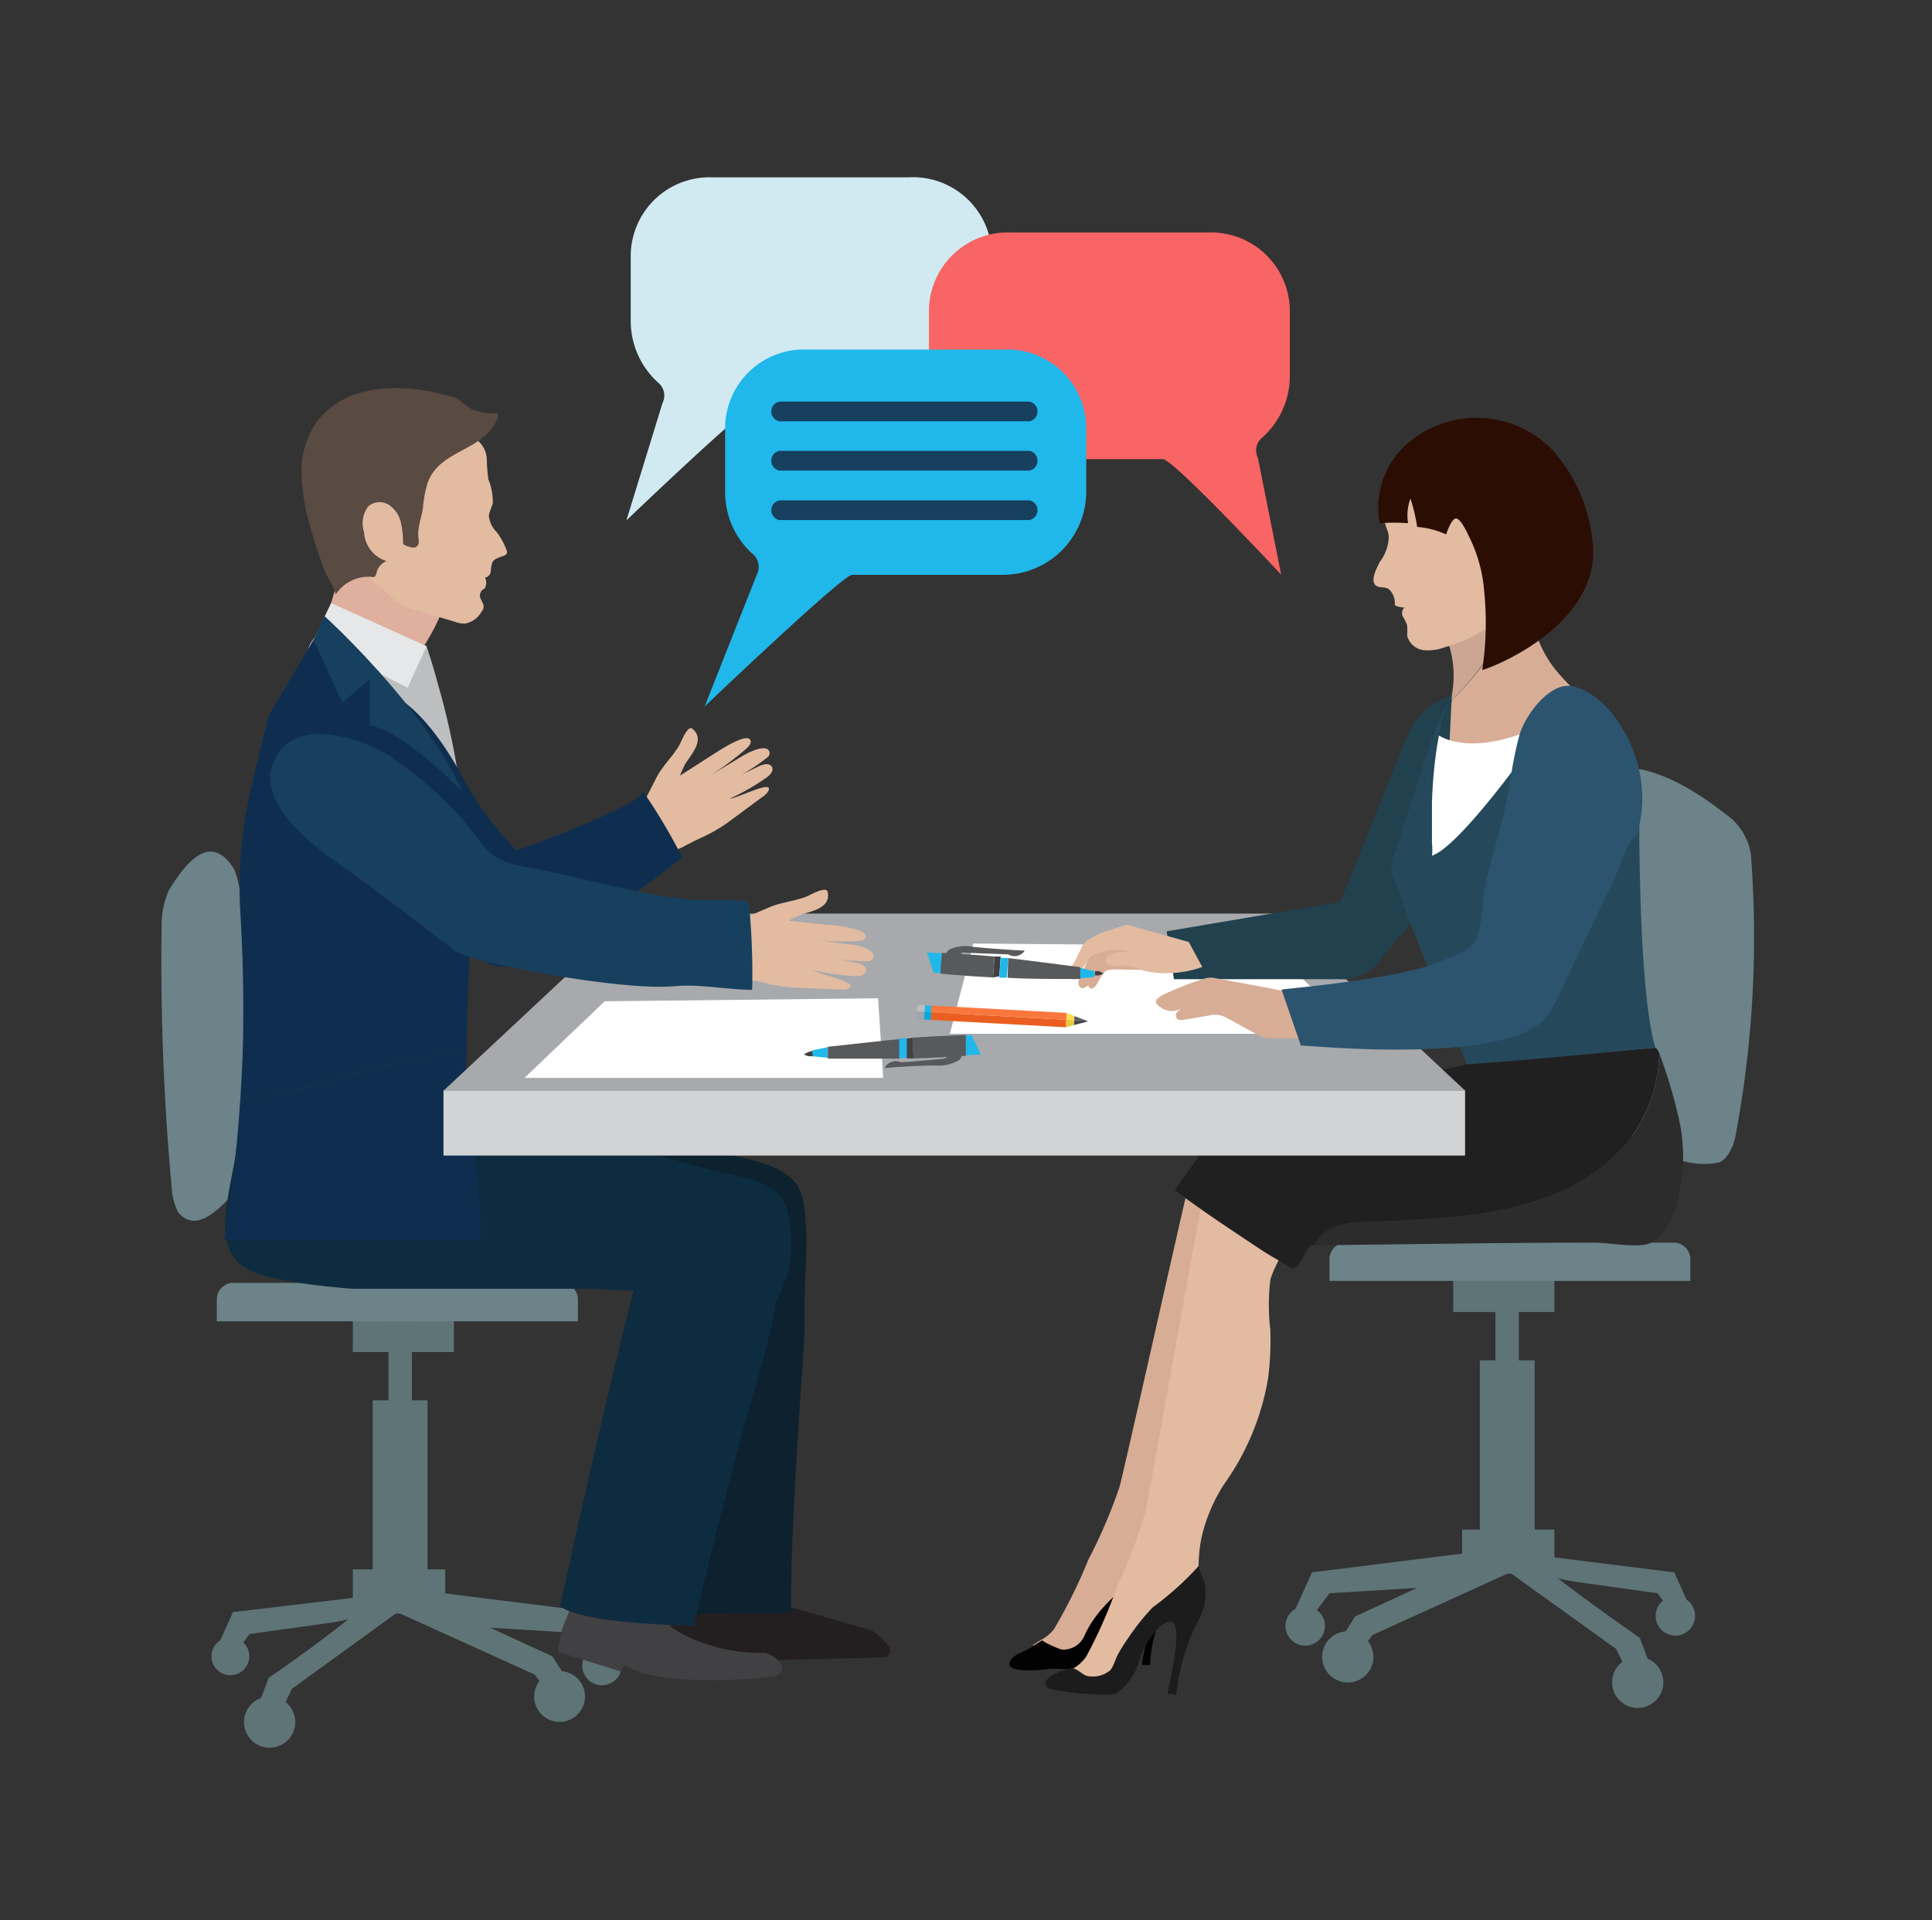 <svg id="_1" data-name="1" xmlns="http://www.w3.org/2000/svg" viewBox="0 0 98.02 97.45"><rect x="0" y="0" width="98.02" height="97.45" fill="#333333" stroke="none"/><defs><style>.cls-1{fill:#6b8389;}.cls-2{fill:#5e7477;}.cls-3{fill:#d8ad95;}.cls-4{fill:#020202;}.cls-5{fill:#e2bba1;}.cls-6{fill:#1c1c1c;}.cls-7{fill:#2c2c2c;}.cls-8{fill:#212020;}.cls-9{fill:#231f20;}.cls-10{fill:#414042;}.cls-11{fill:#0d212f;}.cls-12{fill:#0e2c40;}.cls-13{fill:#0f2e4f;}.cls-14{fill:#d1d3d4;}.cls-15{fill:#a7a9ac;}.cls-16{fill:#fff;}.cls-17{fill:#deb09d;}.cls-18{fill:#594a42;}.cls-19{fill:#bcbec0;}.cls-20{fill:#e6e7e8;}.cls-21{fill:#16405e;}.cls-22{fill:#cca692;}.cls-23{fill:#21414f;}.cls-24{fill:#25485b;}.cls-25{fill:#2b0d04;}.cls-26{fill:#2c546f;}.cls-27{fill:#9ba6b1;}.cls-28{fill:#ea5f21;}.cls-29{fill:#f9773d;}.cls-30{fill:#20b7ea;}.cls-31{fill:#07a6db;}.cls-32{fill:#42454c;}.cls-33{fill:#58595b;}.cls-34{fill:#e8cb37;}.cls-35{fill:#f7dc54;}.cls-36{fill:#d1eaf2;}.cls-37{fill:#f96464;}</style></defs><title>effective_business_communication</title><g id="_8" data-name="8"><g id="_1-2" data-name="1"><path class="cls-1" d="M8.56,45.19c1.13-1.87,2.27-2.77,3.32-1.08a5.45,5.45,0,0,1,.36,1.8,109.93,109.93,0,0,1-.06,13.54,2.3,2.3,0,0,1-.37,1.16c-1.06,1.16-2,1.83-2.78.9a3.29,3.29,0,0,1-.32-1.25A125.83,125.83,0,0,1,8.2,46.9,4.45,4.45,0,0,1,8.56,45.19Z"/><rect class="cls-2" x="17.9" y="66.07" width="5.13" height="2.54"/><path class="cls-1" d="M29.32,65.94v1.11H11V65.94a.84.84,0,0,1,.84-.84H28.48A.84.84,0,0,1,29.32,65.94Z"/><rect class="cls-2" x="19.71" y="67.26" width="1.19" height="9.88"/><rect class="cls-2" x="18.91" y="71.06" width="2.78" height="9.51"/><rect class="cls-2" x="17.9" y="79.64" width="4.69" height="2.24"/><polygon class="cls-2" points="20.89 80.76 21.77 81.17 21.79 80.76 30.19 81.81 31.22 84.05 30.19 84.05 29.32 82.87 24.87 82.6 28.02 84.05 28.99 85.56 27.93 86.09 27.13 84.98 20.3 81.88 20.89 80.76"/><path class="cls-2" d="M19.11,81l.77-.57.82,1L14.81,85.7l-.68,1.42L13,86.83l.63-1.69A68.7,68.7,0,0,0,19.11,81Z"/><path class="cls-2" d="M11.82,81.81l8.4-1,0,.39a11,11,0,0,1-3.33,1.13l-4.23.59-.87,1.18h-1Z"/><path class="cls-2" d="M29.54,84.52a1,1,0,1,0,2,0,1,1,0,0,0-2,0Z"/><circle class="cls-2" cx="28.39" cy="86.09" r="1.29"/><path class="cls-2" d="M12.38,87.38a1.3,1.3,0,1,0,1.29-1.29A1.3,1.3,0,0,0,12.38,87.38Z"/><circle class="cls-2" cx="11.69" cy="84.05" r="0.96"/></g><path class="cls-1" d="M87.9,41.59c-2.65-2.14-5.14-3.31-7.38-2.24a2.22,2.22,0,0,0-.79,1.41A48.12,48.12,0,0,0,79.27,54a2.82,2.82,0,0,0,.82,1.58c2.6,2.22,5,3.87,7.11,3.41.35-.09.73-.71.84-1.29a54.53,54.53,0,0,0,.79-14.36A3.11,3.11,0,0,0,87.9,41.59Z"/><rect class="cls-2" x="73.73" y="64.04" width="5.13" height="2.54"/><path class="cls-1" d="M67.45,63.9V65H85.76V63.9a.84.84,0,0,0-.84-.84H68.29A.84.84,0,0,0,67.45,63.9Z"/><rect class="cls-2" x="75.87" y="65.23" width="1.19" height="9.89"/><rect class="cls-2" x="75.08" y="69.03" width="2.78" height="9.51"/><rect class="cls-2" x="74.18" y="77.62" width="4.68" height="2.24"/><polygon class="cls-2" points="75.87 78.74 75 79.14 74.97 78.74 66.57 79.79 65.55 82.03 66.57 82.03 67.45 80.85 71.89 80.58 68.75 82.03 67.78 83.55 68.84 84.07 69.63 82.97 76.47 79.86 75.87 78.74"/><path class="cls-2" d="M77.65,79l-.77-.58-.81,1L82,83.68l.68,1.42,1.15-.29-.63-1.69s-4.66-3.25-5.5-4.15Z"/><path class="cls-2" d="M84.94,79.79l-8.4-1.05,0,.39a10.87,10.87,0,0,0,3.32,1.13l4.23.59L84.94,82h1Z"/><path class="cls-2" d="M67.22,82.51a1,1,0,1,1-1-1A1,1,0,0,1,67.22,82.51Z"/><path class="cls-2" d="M69.68,84.07a1.3,1.3,0,1,1-1.3-1.29A1.3,1.3,0,0,1,69.68,84.07Z"/><path class="cls-2" d="M84.39,85.37a1.3,1.3,0,1,1-1.3-1.3A1.3,1.3,0,0,1,84.39,85.37Z"/><path class="cls-2" d="M86,82a1,1,0,1,1-1-1A1,1,0,0,1,86,82Z"/><path class="cls-3" d="M62.3,60.69l.5-.44a5.51,5.51,0,0,1-1.49-.32.92.92,0,0,0-.74-.07.89.89,0,0,0-.34.59c-.36,1.46-3.16,14-3.43,15a26.09,26.09,0,0,1-1.58,3.69,26.15,26.15,0,0,1-1.74,3.52,2,2,0,0,1-.61.53,4.81,4.81,0,0,0-.47.3,1.81,1.81,0,0,0,.29.33,1.5,1.5,0,0,0,.39.22l1.12,0h0a2,2,0,0,0,1.15-.92,12.26,12.26,0,0,1,.69-1.41,8.45,8.45,0,0,1,1.4-1.13,7,7,0,0,1,.9-.64c.25-.12.52-.21.76-.34s.27-.38.25-.78a7.14,7.14,0,0,1,0-1,7.32,7.32,0,0,1,.35-1.54,8.71,8.71,0,0,1,1.12-2.11,13,13,0,0,0,2.47-5.29,16.49,16.49,0,0,0,.21-2.43A10.58,10.58,0,0,1,63.67,64c.15-.51.5-1,.7-1.52s.33-.83.5-1.24Z"/><path class="cls-4" d="M59.66,79.35c0-.18-.34-.92-.25-1C58.08,80,55.88,81,55,83.05a1.17,1.17,0,0,1-1.11.66c-.12,0-1.07-.43-1-.48-.19.12-.38.23-.53.34-.31.23-1,.38-1.12.76-.27.61,1.63.41,1.89.37s.64,0,1,0a10.12,10.12,0,0,0,1.62-.33l.1,0a.47.47,0,0,0,.05-.1c.28-.75.33-1.58.65-2.31.16-.32.73-1,1.12-1a.45.45,0,0,1,.37.23.7.7,0,0,1,.11.23,2.22,2.22,0,0,1,.07.77c0,.52-.07,1-.15,1.55a2.87,2.87,0,0,0-.12.75l.4,0a7.07,7.07,0,0,1,.91-3.19A3,3,0,0,0,59.66,79.35Z"/><path class="cls-5" d="M63,61.69l.49-.46A5.56,5.56,0,0,1,61.93,61a1,1,0,0,0-.74,0,.85.85,0,0,0-.31.61C60.57,63,58.34,75.7,58.11,76.72a24.93,24.93,0,0,1-1.42,3.75,24.44,24.44,0,0,1-1.58,3.59,2,2,0,0,1-.58.56l-.46.32a1.34,1.34,0,0,0,.31.32,1.47,1.47,0,0,0,.39.21h1.15a1.93,1.93,0,0,0,1.11-1,12.16,12.16,0,0,1,.63-1.43A8,8,0,0,1,59,81.87a5.67,5.67,0,0,1,.87-.68c.24-.14.51-.24.75-.38s.25-.39.21-.79a5.74,5.74,0,0,1,0-1,6.31,6.31,0,0,1,.28-1.56,8.49,8.49,0,0,1,1-2.15,12.94,12.94,0,0,0,2.23-5.39,15.34,15.34,0,0,0,.11-2.44,10.62,10.62,0,0,1,0-2.52c.13-.52.46-1,.64-1.55s.29-.84.44-1.27Z"/><path class="cls-6" d="M61.14,80.44c0-.17-.39-.9-.3-1a15.32,15.32,0,0,1-2.35,2.12,11.28,11.28,0,0,0-1.22,1.52,8.64,8.64,0,0,0-.57.91c-.1.19-.25.69-.4.79a1.37,1.37,0,0,1-1,.29c-.31,0-.52-.3-.8-.39s-1.79.44-1.4.91c.16.18.62.19.84.23a9.76,9.76,0,0,0,1.44.15c.37,0,1,.12,1.35-.1a3.17,3.17,0,0,0,1.09-1.68,4.33,4.33,0,0,1,.76-1.36c.17-.19.5-.56.79-.54.71,0,0,3-.14,3.65l.45.07a10.36,10.36,0,0,1,1.08-3.69A2.92,2.92,0,0,0,61.14,80.44Z"/><path class="cls-7" d="M85.26,57.17a24,24,0,0,0-1.08-3.72,7.57,7.57,0,0,1-1.37,4.21c-3.13,4.09-8.65,4.16-13.35,4.36-1,0-2.36.18-2.76,1.17,1.23,0,11.58-.15,14.1-.15.63,0,2.48.35,3,0a2.59,2.59,0,0,0,1-1.16A8.88,8.88,0,0,0,85.26,57.17Z"/><path class="cls-8" d="M69.46,62c4.7-.2,10.22-.27,13.35-4.36a7.57,7.57,0,0,0,1.37-4.21c-.08-.17-.15-.26-.21-.26L74.42,54,62,57,59.6,60.39l.2.15c1.33,1,2.71,1.9,4.09,2.82.41.28.83.51,1.26.76.19.11.33.27.53.22.38-.11.58-1.14.9-1.15h.12C67.1,62.2,68.46,62,69.46,62Z"/><path class="cls-9" d="M34.07,82.11l.56-1.57L39,80l-.37,1.12,5.65,1.64a4.19,4.19,0,0,1,.8.76.36.36,0,0,1-.27.59l-5.44.13-.66-.12h0c-.49-.08-1-.18-1.41-.28l-.19.32-2.77.06-.13,0C33.92,84.1,34.07,82.11,34.07,82.11Z"/><path class="cls-10" d="M28.53,82.63l.62-1.54,4.41-.34-.41,1.11A7.09,7.09,0,0,0,36,83.48a8.32,8.32,0,0,0,2.78.39,1.29,1.29,0,0,1,.85.6c.2.26-.14.63-.46.62,0,0-5.44.66-7.48-.58l-.2.31-3.18-1A9.59,9.59,0,0,1,28.53,82.63Z"/><path class="cls-11" d="M40.91,63.19a13.25,13.25,0,0,0-.16-2.25c-.26-1.57-2-1.93-3.33-2.25l-5.85-1.42-7.63-1.84-10.37.23a26.8,26.8,0,0,1,9.12,1.75,18.25,18.25,0,0,1,5.43,2.91,11.83,11.83,0,0,1,2.11,2.19,7,7,0,0,0,3.19,2.25,3,3,0,0,1,.86.46,2.26,2.26,0,0,1,.25.28c-.4,5.6-.24,16.39-.24,16.39s.69,0,5.84-.06c0-3.53.23-7.06.45-10.59.1-1.55.26-3.1.24-4.66C40.8,65.42,40.9,64.31,40.91,63.19Z"/><path class="cls-12" d="M39.84,61.11c-.59-1.27-2.14-1.3-3.76-1.75L31,58l-6.53-1.81L13,55.49c-.42,0-.93,2.5-1,2.77-.25,2.1-1.35,4.91.4,6.05.72.53,2.88.88,5.48,1.09H30.26s1.26.1,1.89.09c-1.54,5.87-3.73,16-3.73,16s.58.88,6.79,1c.7-3.12,1.5-6.21,2.32-9.29.64-2.39,1.45-4.77,1.86-7.21A6.11,6.11,0,0,0,39.84,61.11Z"/><path class="cls-13" d="M23.67,53.42c-3.86.13-7.54,2-11.48,2.38-.17,2.56-.45,5-.8,7.13h13c0-3.49-.78-6.41-.78-8.28C23.66,54.22,23.66,53.81,23.67,53.42Z"/><rect class="cls-14" x="22.5" y="55.33" width="51.83" height="3.31"/><polygon class="cls-15" points="32.11 46.36 22.5 55.35 74.34 55.35 64.73 46.36 32.11 46.36"/><polygon class="cls-16" points="49.38 47.88 48.19 52.46 69 52.46 64.35 48.01 49.38 47.88"/><polygon class="cls-16" points="44.55 50.66 44.81 54.7 26.61 54.7 30.68 50.81 44.55 50.66"/><path class="cls-17" d="M22.35,31.2A10.7,10.7,0,0,1,20.59,34c-.72.53-4.69-.84-4.69-.84s1.43-3.69,1.24-4.28,1-1.09,1-1.09Z"/><path class="cls-5" d="M18.14,28.57c.38.35.62.93,1.08,1.18.25.14.21.24,1.08.89a2.87,2.87,0,0,0,.87.34l1.93.58a1.3,1.3,0,0,0,.51.08,1.21,1.21,0,0,0,.84-.63.35.35,0,0,0,.08-.16c.06-.25-.26-.49-.17-.73s.18-.18.25-.29a.65.65,0,0,0,0-.53c.15,0,.27-.15.29-.3a1.77,1.77,0,0,1,.08-.46c.11-.22.4-.25.63-.36a.18.18,0,0,0,.1-.24,3.58,3.58,0,0,0-.51-.94,1.35,1.35,0,0,1-.4-.85,4.43,4.43,0,0,1,.2-.58,3,3,0,0,0-.22-1.24,7.93,7.93,0,0,1-.08-1,1.34,1.34,0,0,0-.36-.88c-.68-.65-1-1.42-1.85-1.83a5.36,5.36,0,0,0-4.8.33,3.83,3.83,0,0,0-1.2.95A3.58,3.58,0,0,0,15.91,23a4.91,4.91,0,0,0-.13,2.66,4.08,4.08,0,0,0,1.43,2.22C17.51,28.13,17.85,28.31,18.14,28.57Z"/><path class="cls-5" d="M32.6,40.84c0-.1.2-.39.24-.47l.48-.94c.32-.6.83-1.06,1.16-1.64.09-.18.33-.79.55-.84a.14.14,0,0,1,.13.06c.61.54-.09,1.27-.39,1.75a5.46,5.46,0,0,0-.27.6l1.56-1c.3-.19,1.78-1.19,2-.82.11.19-.13.39-.25.5a16,16,0,0,1-1.7,1.27l1.53-.93c.24-.15,1.18-.65,1.38-.27a.25.25,0,0,1-.07.31,9.08,9.08,0,0,1-2.21,1.31l1.77-.85c.16-.07.47-.19.63,0s-.07.45-.21.55A11.84,11.84,0,0,1,37,40.54c.58-.1,2.18-.95,2-.44a.74.74,0,0,1-.29.32l-1.84,1.36a7.78,7.78,0,0,1-1.12.65c-.41.19-.72.34-1.12.56a5,5,0,0,1-1.6.41Z"/><path class="cls-5" d="M37.52,46.69c0-.08.4-.17.49-.21l1-.43c.62-.27,1.3-.31,1.92-.56.19-.08.75-.41,1-.32a.21.21,0,0,1,.07.13c.13.81-.87.94-1.4,1.13a6.45,6.45,0,0,0-.59.29l1.84.2c.35,0,2.13.19,2.07.61,0,.22-.34.22-.5.23a13.62,13.62,0,0,1-2.12-.07l1.78.23c.27,0,1.33.23,1.24.65a.27.27,0,0,1-.25.21,9.12,9.12,0,0,1-2.54-.36l1.91.44c.17,0,.49.14.51.37s-.34.32-.51.31a13.55,13.55,0,0,1-2.2-.31c.51.28,2.29.61,1.85.91a.69.69,0,0,1-.42.07l-2.29-.09A8.2,8.2,0,0,1,39,49.93c-.43-.11-.77-.18-1.21-.26A5.12,5.12,0,0,1,36.29,49Z"/><path class="cls-18" d="M16.79,29.58a5.33,5.33,0,0,1-.32-.63,23.3,23.3,0,0,1-.79-2.45,9.55,9.55,0,0,1-.38-2.59,4.41,4.41,0,0,1,.75-2.48,4.11,4.11,0,0,1,2-1.43,6.73,6.73,0,0,1,2.48-.29,9.09,9.09,0,0,1,1.88.29,3.44,3.44,0,0,1,.89.29,3.73,3.73,0,0,0,.67.49,2.54,2.54,0,0,0,1.09.19.31.31,0,0,1,.17,0c.08.07.05.19,0,.28-.68,1.68-2.93,1.53-3.54,3.27a6,6,0,0,0-.23,1.25c-.06.41-.22.83-.24,1.24s.14.59-.14.76c-.13.08-.63-.12-.63-.18a4.61,4.61,0,0,0-.12-1.11,1.46,1.46,0,0,0-.63-.88.89.89,0,0,0-1,.08A1.41,1.41,0,0,0,18.47,27a1.62,1.62,0,0,0,1.14,1.47.84.84,0,0,0-.51.62.29.29,0,0,1-.1.18.3.3,0,0,1-.16,0,2,2,0,0,0-1.81.9A1.93,1.93,0,0,0,16.79,29.58Z"/><path class="cls-19" d="M21.64,32.79c.15.45.37,1.14.6,2A37.81,37.81,0,0,1,23.47,41c.08.79.17,1.89.18,3.21-2.28-3-4.35-4.69-5.5-6.22a17.1,17.1,0,0,1-2.57-4.18,1.73,1.73,0,0,1,.56-1.64c1.38-1.32,4.41,1.06,4.41,1.06Z"/><path class="cls-13" d="M16.32,35.58c3.08-2.27,5.57,1.09,6.94,3.47a16.78,16.78,0,0,0,2.93,4.09c.52-.11,6.7-2.45,6.42-3a29.46,29.46,0,0,1,2,3.36A40.81,40.81,0,0,1,25.79,49c-1.84.74-6.2-5.61-8-7.27S14,37.3,16.32,35.58Z"/><polygon class="cls-20" points="16.8 30.6 21.64 32.79 20.68 34.9 15.9 32.48 16.8 30.6"/><path class="cls-13" d="M22.92,39.15a16.09,16.09,0,0,0-4.51-5.39L15.9,32.48,13.63,36.3l-.84,3.46a21.89,21.89,0,0,0-.59,6.65c.1,1.73.16,3.56.14,5.48,0,1.34-.07,2.65-.15,3.91,3.94-.41,7.62-2.25,11.48-2.38C23.78,45.16,24.6,42.45,22.92,39.15Z"/><path class="cls-21" d="M16.45,31.25s5.1,4.62,7,8.91c-3.34-3.34-4.68-3.34-4.68-3.34V34.46l-1.4,1.2L15.9,32.48Z"/><path class="cls-21" d="M36.13,45.67a18,18,0,0,1,1.82.06c0,.17.06.33.08.5a35,35,0,0,1,.13,4c-1.15,0-2.72-.3-3.87-.19-2.86.28-10.51-1.25-11.19-1.77-2.05-1.58-4.1-3.16-6.21-4.65-1.17-.83-3.32-2.57-3.17-4.32a2.33,2.33,0,0,1,.08-.38c.77-2.63,4.25-1.58,5.8-.66A18.35,18.35,0,0,1,23,41.09c1.73,1.69,1.33,2.51,3.77,2.92S33.53,45.78,36.13,45.67Z"/><path class="cls-22" d="M77.4,28.45c-.64.65-1.19,1.19-1.67,1.64a13,13,0,0,1-2.46,2,5.28,5.28,0,0,1,.32,3.49A12.64,12.64,0,0,0,77.4,28.45Z"/><path class="cls-3" d="M79.66,34.8c-.23-.24-.46-.47-.67-.73a5.66,5.66,0,0,1-1-1.76,10.27,10.27,0,0,1-.53-3.89l0,0a12.64,12.64,0,0,1-3.81,7.11c0,.08,0,.17-.08.25-.68,1.2-1.29,2.12-.44,2.66.68.44,3.23-.48,4.21-.86l.39-.16c.18-.07.39-.78.49-1a2.49,2.49,0,0,1,.5-.77,1,1,0,0,1,.55-.24c.21,0,.67,0,.83-.06S79.85,35,79.66,34.8Z"/><path class="cls-23" d="M73.66,35.25l-.63.32a3.47,3.47,0,0,0-1.65,1.81L68,45.77l-8.81,1.49.37,2.43,8.7,0a2.58,2.58,0,0,0,2-1.29L73.18,45Z"/><path class="cls-5" d="M71.31,30.84c-.17,0-.21.27-.15.42a4,4,0,0,1,.23.46,3.2,3.2,0,0,1,0,.54,1,1,0,0,0,.81.73,2.53,2.53,0,0,0,1.15-.16A6.9,6.9,0,0,0,77,30.41a8.39,8.39,0,0,0,1.15-3.81,6.56,6.56,0,0,0,0-2.46,3.26,3.26,0,0,0-.25-.68c-1-2-3.27-2.2-5.13-1.51a4.08,4.08,0,0,0-2.5,4.6c.05.22.16.42.19.64A2.22,2.22,0,0,1,70,28.52c-.13.27-.55,1-.14,1.23.22.1.45,0,.65.19a1,1,0,0,1,.26.66.2.2,0,0,0,0,.11C70.86,30.79,71.22,30.84,71.31,30.84Z"/><path class="cls-16" d="M72.79,37.17s1.18,1.18,4.31.1c-.28,6.35-.71,9.27-.71,9.27l-3.74,1.24-1.29-4.12Z"/><path class="cls-24" d="M83.18,39.3l-.84-.86-4.84-.35S74,43,72.65,43.42a2.78,2.78,0,0,0,0-.64v-.67q0-.69,0-1.38a24,24,0,0,1,.21-2.53c.06-.41.13-.83.22-1.23a3.87,3.87,0,0,1,.13-.59c0-.1.09-.2.14-.31a2.33,2.33,0,0,0,.11-.28l0,0a.88.88,0,0,0-.18.21c0,.1-.11.19-.15.29s-.19.47-.28.71q-.24.6-.45,1.23c-.27.82-.51,1.66-.79,2.49s-.49,1.49-.72,2.24a4.59,4.59,0,0,0-.31,1.14c0,.49,3.85,9.91,3.85,9.91s3.15-.2,9.55-.85C83,49.82,83.18,39.3,83.18,39.3Z"/><path class="cls-25" d="M80.8,28.55a5.24,5.24,0,0,0-.09-1.67,8.07,8.07,0,0,0-2-4.1,5.36,5.36,0,0,0-7.06-.47A4.31,4.31,0,0,0,70,26.55a9.9,9.9,0,0,1,1.44,0,2.41,2.41,0,0,1,.12-1.25,8.87,8.87,0,0,1,.34,1.44,4.37,4.37,0,0,1,1.47.38s.27-.85.52-.81.61.85.71,1.06A7.48,7.48,0,0,1,75.3,30,15.94,15.94,0,0,1,75.2,34C75.85,33.83,80.34,32,80.8,28.55Z"/><path class="cls-3" d="M65.93,50.44,63.62,50l-2-.37a1,1,0,0,0-.57.05,16,16,0,0,0-2,.78c-.42.24-.61.39-.1.7a.94.94,0,0,0,1,0c-.12.09-.29.2-.29.36,0,.33.34.24.54.21l1.26-.22a1.15,1.15,0,0,1,.75.13l1.63.89a1.29,1.29,0,0,0,.64.16l1.52,0Z"/><path class="cls-3" d="M55.36,48.38a3.26,3.26,0,0,0-.34.73,3.9,3.9,0,0,0-.31.73c0,.18.1.36.29.29a.67.67,0,0,0,.21-.13c.08.27.28.17.4,0,.24-.34.3-.75.72-.79s.62,0,.92,0h1.54s-.16-.61-.17-.66c-.1-.36-.17-.63-.57-.62l-1.49,0a2.22,2.22,0,0,0-.73.09A1,1,0,0,0,55.36,48.38Z"/><path class="cls-5" d="M57,48.22l.28.08a2.48,2.48,0,0,1,.27,0,.36.36,0,0,0-.25,0,2.59,2.59,0,0,1-.56,0c-.18,0-.8.25-.62.53s.55.19.76.16a2.75,2.75,0,0,1,1.17.28A5.48,5.48,0,0,0,61,49.07l-.69-1.27-3.15-.88-.9.29a4.15,4.15,0,0,0-1.16.56,1.07,1.07,0,0,0-.28.43l-.3.61c-.09.16-.44.6-.21.81s.35,0,.42-.13c.22-.29.39-.82.69-1A2.82,2.82,0,0,1,57,48.22Z"/><path class="cls-26" d="M79.76,34.82c-1.15-.22-2.39,1.51-2.66,2.45-.36,1.26-.49,2.6-.77,3.87-.33,1.51-.89,3-1.08,4.49A10.26,10.26,0,0,1,75,47.37c-.26.87-.92,1-1.73,1.34-2.12,1-8.16,1.46-8.25,1.51L66,53.06c.15-.05,10.82,1.11,12.59-1.62a16.75,16.75,0,0,0,1-2l1.68-3.52c.26-.56.53-1.12.8-1.69.18-.37.47-1.45.8-1.68.08-.06.14-.1.15-.13C84.16,39,81.85,35.22,79.76,34.82Z"/><g id="_4" data-name="4"><path class="cls-27" d="M46.52,51.33v.23a.16.16,0,0,0,.15.17h.23l0-.39Z"/><path class="cls-19" d="M46.7,51a.15.15,0,0,0-.17.15v.18l.39,0,0-.34Z"/><polygon class="cls-28" points="54.08 52.13 54.12 52.13 54.12 52.12 54.08 52.13"/><polygon class="cls-29" points="54.12 51.4 54.16 51.42 54.16 51.41 54.12 51.4"/><polygon class="cls-28" points="47.81 51.4 47.24 51.37 47.22 51.76 47.63 51.78 54.08 52.13 54.1 51.75 47.81 51.4"/><polygon class="cls-29" points="47.67 51.05 47.26 51.03 47.24 51.37 47.81 51.4 54.1 51.75 54.12 51.4 47.67 51.05"/><polygon class="cls-30" points="47 51.02 46.93 51.01 46.91 51.35 46.98 51.36 47.24 51.37 47.26 51.03 47 51.02"/><polygon class="cls-31" points="46.98 51.36 46.91 51.35 46.89 51.74 46.96 51.74 47.22 51.76 47.24 51.37 46.98 51.36"/><polygon class="cls-32" points="54.5 51.77 54.48 52.02 55.2 51.83 55.13 51.8 54.5 51.77"/><polygon class="cls-33" points="54.5 51.77 55.13 51.8 54.51 51.56 54.5 51.77"/><polygon class="cls-34" points="54.14 51.75 54.1 51.75 54.08 52.13 54.12 52.12 54.48 52.02 54.5 51.77 54.14 51.75"/><polygon class="cls-35" points="54.16 51.42 54.12 51.4 54.1 51.75 54.14 51.75 54.5 51.77 54.51 51.56 54.16 51.42"/></g><g id="_5" data-name="5"><path class="cls-30" d="M55.54,49.58l-.8.07,0-.55.78.18Z"/><polygon class="cls-30" points="47.86 48.38 47.03 48.33 47.37 49.36 47.97 49.4 47.86 48.38"/><path class="cls-10" d="M50.38,49.6l.08-1.06.31,0-.07,1Z"/><path class="cls-33" d="M51.15,48.62c1.07.12,2.12.27,3.66.46,0,.2,0,.4,0,.6-1.56,0-2.61,0-3.69-.06Z"/><path class="cls-33" d="M48,48.49a.34.34,0,0,1,.18-.31,1.94,1.94,0,0,1,1.2-.13c1.15.12,2.6.19,2.61.19a.62.62,0,0,1-.84.19L49,48.35a.37.37,0,0,0-.2,0s-.09.08,0,.21,0,.15,0,.17-.57-.17-.7-.25h0Z"/><path class="cls-30" d="M50.7,49.61l.07-1,.38,0-.07,1Z"/><path class="cls-33" d="M47.72,49.41c0-.35.05-.7.07-1.06,1.07.06,1.9.12,2.67.19l-.08,1.06C49.62,49.56,48.78,49.51,47.72,49.41Z"/><path class="cls-10" d="M55.56,49.28l.18,0a1.14,1.14,0,0,1,.25.13,1,1,0,0,1-.23.08.64.64,0,0,1-.22,0C55.55,49.48,55.56,49.38,55.56,49.28Z"/></g><g id="_6" data-name="6"><path class="cls-30" d="M41.21,53.3l.79-.16,0,.54-.8-.08Z"/><polygon class="cls-30" points="48.94 53.55 49.76 53.51 49.3 52.53 48.7 52.56 48.94 53.55"/><path class="cls-10" d="M46.3,52.66l.05,1.05H46l0-1Z"/><path class="cls-33" d="M45.66,53.72c-1.07,0-2.12,0-3.66,0l0-.6c1.53-.16,2.57-.29,3.64-.39Z"/><path class="cls-33" d="M48.79,53.47a.36.36,0,0,1-.14.33,2,2,0,0,1-1.17.27c-1.15,0-2.59.13-2.6.13a.63.63,0,0,1,.81-.3c.4,0,2.13-.17,2.15-.17a.55.55,0,0,0,.19-.07s.08-.09,0-.21,0-.15,0-.17.58.1.72.16h0Z"/><path class="cls-30" d="M46,52.69l0,1h-.38l0-1Z"/><path class="cls-33" d="M49,52.52,49,53.58c-1.07.07-1.89.11-2.66.13l-.05-1.05C47.06,52.6,47.89,52.56,49,52.52Z"/><path class="cls-10" d="M41.23,53.6l-.19,0a.65.65,0,0,1-.25-.1l.21-.11.21-.06C41.22,53.4,41.22,53.5,41.23,53.6Z"/></g><path class="cls-36" d="M46.07,9H36.18A4,4,0,0,0,32,13v3.3a4.22,4.22,0,0,0,1.44,3.16.85.85,0,0,1,.17,1l-1.83,5.95s6.19-5.94,6.66-5.94h7.67a4.22,4.22,0,0,0,4.21-4.21V13A4,4,0,0,0,46.07,9Z"/><path class="cls-37" d="M51.34,11.8h9.89a4,4,0,0,1,4.21,4v3.29A4.18,4.18,0,0,1,64,22.24a.84.84,0,0,0-.18,1L65,29.16s-5.47-5.86-6-5.86H51.34a4.23,4.23,0,0,1-4.21-4.22V15.79A4,4,0,0,1,51.34,11.8Z"/><path class="cls-30" d="M50.9,17.74H41a4,4,0,0,0-4.21,4V25a4.19,4.19,0,0,0,1.44,3.15.85.85,0,0,1,.17,1l-2.65,6.7s7-6.68,7.48-6.68H50.9A4.23,4.23,0,0,0,55.11,25v-3.3A4,4,0,0,0,50.9,17.74Z"/><path class="cls-21" d="M39.54,21.38H52.23a.51.51,0,0,0,0-1H39.54a.51.51,0,0,0,0,1Z"/><path class="cls-21" d="M52.23,22.88H39.54a.51.51,0,0,0,0,1H52.23a.51.51,0,0,0,0-1Z"/><path class="cls-21" d="M52.23,25.39H39.54a.51.51,0,0,0,0,1H52.23a.51.51,0,0,0,0-1Z"/></g></svg>